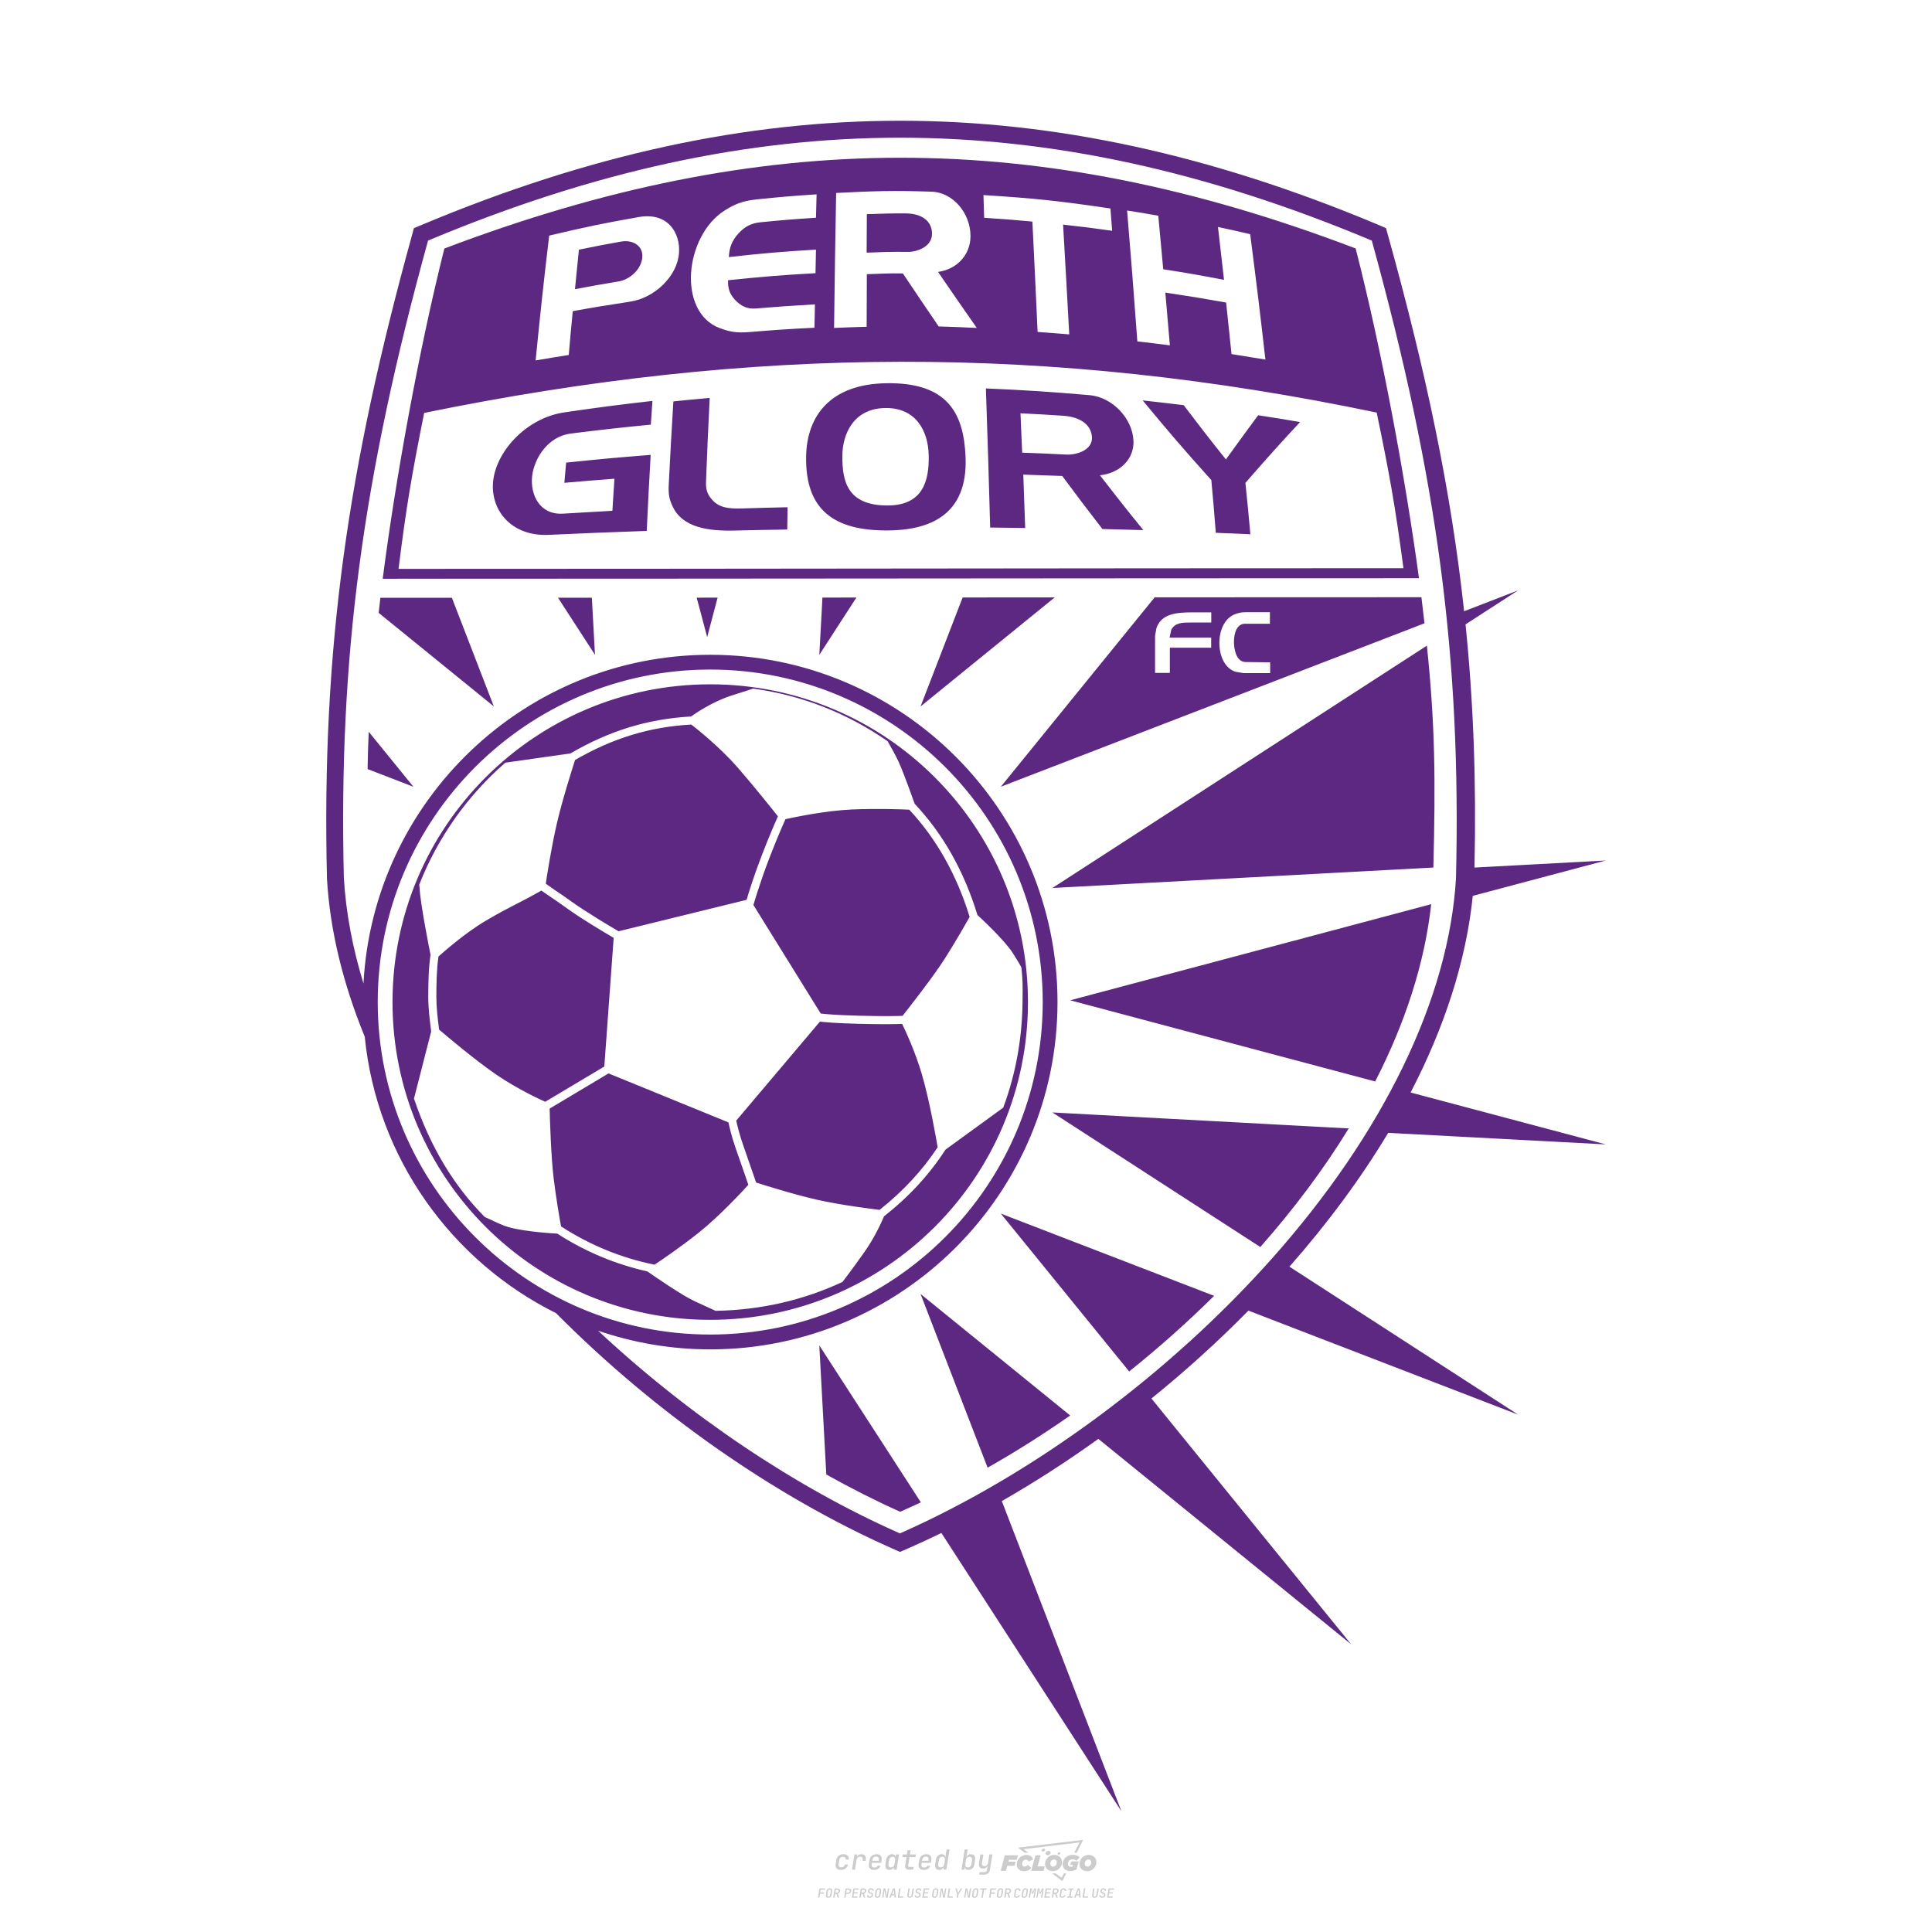 <?xml version="1.0" encoding="utf-8"?>
<!-- Created by @FCLOGO 2024-9-28 GMT+8 19:37:10 . https://fclogo.top/ -->
<!-- FOR PERSONAL USE ONLY NOT FOR COMMERCIAL USE -->
<svg version="1.1" xmlns="http://www.w3.org/2000/svg" xmlns:xlink="http://www.w3.org/1999/xlink" x="0px" y="0px"
	 viewBox="0 0 800 800" style="enable-background:new 0 0 800 800;" xml:space="preserve">
<path style="fill:#CCCCCC;" d="M348.22,774.3c-0.79,0-1.38-0.22-1.77-0.65c-0.39-0.44-0.53-1.03-0.41-1.79l0.25-1.65
	c0.12-0.75,0.45-1.35,0.98-1.78c0.53-0.44,1.19-0.65,1.98-0.65c0.76,0,1.33,0.2,1.72,0.6c0.39,0.4,0.55,0.94,0.47,1.62h-1.24
	c0.03-0.36-0.06-0.64-0.26-0.84c-0.2-0.2-0.5-0.3-0.89-0.3c-0.42,0-0.76,0.12-1.03,0.35c-0.27,0.23-0.43,0.56-0.5,0.99l-0.26,1.66
	c-0.07,0.44-0.01,0.77,0.19,1c0.19,0.23,0.5,0.35,0.92,0.35c0.39,0,0.72-0.1,0.98-0.3c0.26-0.2,0.44-0.48,0.52-0.85h1.24
	c-0.14,0.69-0.47,1.23-0.99,1.63C349.61,774.1,348.97,774.3,348.22,774.3z M352.8,774.19l1-6.29h1.19l-0.19,1.19
	c0.34-0.87,0.97-1.3,1.91-1.3c0.67,0,1.17,0.21,1.49,0.62c0.32,0.42,0.43,0.99,0.31,1.71l-0.07,0.42h-1.27l0.06-0.32
	c0.07-0.45,0.01-0.8-0.17-1.04c-0.18-0.24-0.48-0.36-0.88-0.36c-0.4,0-0.74,0.12-1.01,0.37c-0.27,0.24-0.43,0.59-0.5,1.03
	l-0.63,3.97H352.8z M361.91,774.3c-0.77,0-1.35-0.22-1.73-0.67c-0.38-0.45-0.51-1.04-0.4-1.77l0.25-1.65
	c0.08-0.49,0.26-0.92,0.52-1.28c0.26-0.37,0.6-0.65,1.01-0.85c0.41-0.2,0.87-0.3,1.38-0.3c0.77,0,1.35,0.22,1.73,0.67
	c0.39,0.45,0.52,1.04,0.39,1.77l-0.17,1.12h-3.85l-0.09,0.53c-0.15,0.95,0.22,1.43,1.11,1.43c0.72,0,1.17-0.25,1.37-0.74h1.22
	c-0.17,0.53-0.5,0.96-1.01,1.28C363.16,774.14,362.58,774.3,361.91,774.3z M361.23,770.22l-0.05,0.29l2.65-0.01l0.05-0.29
	c0.07-0.47,0.01-0.82-0.17-1.07c-0.18-0.25-0.49-0.37-0.92-0.37c-0.44,0-0.8,0.13-1.06,0.38
	C361.48,769.39,361.31,769.75,361.23,770.22z M368.33,774.3c-0.63,0-1.1-0.21-1.41-0.64c-0.31-0.42-0.4-1-0.27-1.73l0.27-1.77
	c0.11-0.73,0.39-1.31,0.84-1.74c0.44-0.43,0.98-0.64,1.61-0.64c0.47,0,0.83,0.12,1.09,0.35c0.26,0.24,0.39,0.56,0.38,0.96h0.02
	l0.17-1.2h1.24l-1,6.29h-1.22l0.19-1.2h-0.02c-0.12,0.41-0.35,0.73-0.69,0.97C369.2,774.18,368.8,774.3,368.33,774.3z
	 M368.93,773.23c0.39,0,0.72-0.12,0.98-0.36c0.26-0.24,0.43-0.57,0.5-1.01l0.25-1.65c0.07-0.43,0.01-0.76-0.18-1
	c-0.19-0.24-0.47-0.36-0.86-0.36c-0.4,0-0.72,0.12-0.98,0.35c-0.26,0.24-0.42,0.57-0.49,1.01l-0.25,1.65
	c-0.07,0.44-0.01,0.78,0.17,1.01C368.24,773.11,368.53,773.23,368.93,773.23z M376.35,774.19c-0.57,0-0.99-0.16-1.26-0.47
	c-0.27-0.31-0.36-0.75-0.27-1.32l0.54-3.39h-1.74l0.17-1.12h1.74l0.27-1.72h1.24l-0.27,1.72h2.47l-0.18,1.12h-2.46l-0.54,3.39
	c-0.08,0.44,0.1,0.66,0.53,0.66h1.72l-0.17,1.12H376.35z M382.5,774.3c-0.77,0-1.35-0.22-1.73-0.67c-0.38-0.45-0.52-1.04-0.4-1.77
	l0.25-1.65c0.08-0.49,0.26-0.92,0.52-1.28c0.26-0.37,0.6-0.65,1.01-0.85c0.41-0.2,0.87-0.3,1.38-0.3c0.77,0,1.35,0.22,1.73,0.67
	c0.39,0.45,0.52,1.04,0.39,1.77l-0.17,1.12h-3.85l-0.09,0.53c-0.15,0.95,0.22,1.43,1.11,1.43c0.72,0,1.17-0.25,1.37-0.74h1.22
	c-0.17,0.53-0.5,0.96-1.01,1.28C383.76,774.14,383.18,774.3,382.5,774.3z M381.83,770.22l-0.05,0.29l2.65-0.01l0.05-0.29
	c0.07-0.47,0.01-0.82-0.17-1.07c-0.18-0.25-0.49-0.37-0.92-0.37c-0.44,0-0.8,0.13-1.06,0.38
	C382.08,769.39,381.91,769.75,381.83,770.22z M388.92,774.3c-0.63,0-1.1-0.21-1.4-0.64c-0.3-0.42-0.39-1-0.28-1.73l0.27-1.77
	c0.11-0.73,0.39-1.31,0.84-1.74c0.44-0.43,0.98-0.64,1.61-0.64c0.47,0,0.83,0.12,1.09,0.35c0.26,0.24,0.39,0.56,0.38,0.96h0.02
	l0.21-1.47l0.3-1.8h1.24l-1.33,8.35h-1.22l0.19-1.2h-0.02c-0.12,0.41-0.35,0.73-0.69,0.97C389.8,774.18,389.4,774.3,388.92,774.3z
	 M389.53,773.23c0.39,0,0.72-0.12,0.98-0.36c0.26-0.24,0.43-0.57,0.5-1.01l0.25-1.65c0.08-0.43,0.02-0.76-0.17-1
	c-0.19-0.24-0.48-0.36-0.87-0.36c-0.4,0-0.72,0.12-0.98,0.35c-0.26,0.24-0.42,0.57-0.49,1.01l-0.25,1.65
	c-0.08,0.44-0.02,0.78,0.16,1.01C388.83,773.11,389.13,773.23,389.53,773.23z M401.02,774.3c-0.47,0-0.84-0.12-1.1-0.35
	c-0.26-0.23-0.39-0.56-0.38-0.97h-0.01l-0.19,1.2h-1.22l1.33-8.35h1.24l-0.29,1.8l-0.27,1.47h0.05c0.12-0.41,0.35-0.73,0.69-0.97
	c0.34-0.23,0.74-0.35,1.21-0.35c0.63,0,1.1,0.21,1.4,0.64c0.3,0.43,0.39,1.01,0.28,1.74l-0.27,1.77c-0.11,0.73-0.39,1.31-0.84,1.73
	C402.18,774.09,401.64,774.3,401.02,774.3z M400.77,773.23c0.4,0,0.72-0.12,0.98-0.35c0.26-0.23,0.42-0.57,0.5-1.01l0.25-1.65
	c0.07-0.43,0.01-0.77-0.17-1.01c-0.18-0.24-0.47-0.35-0.87-0.35c-0.39,0-0.72,0.12-0.98,0.36c-0.26,0.24-0.43,0.57-0.5,1l-0.25,1.65
	c-0.07,0.44-0.01,0.77,0.17,1.01C400.08,773.11,400.37,773.23,400.77,773.23z M405.47,776.25l0.17-1.06h1.93
	c0.64,0,1.01-0.3,1.1-0.9l0.1-0.67l0.21-1.19h-0.03c-0.12,0.42-0.35,0.74-0.68,0.97c-0.33,0.23-0.73,0.34-1.2,0.34
	c-0.63,0-1.09-0.2-1.4-0.6c-0.31-0.4-0.41-0.94-0.3-1.63l0.58-3.6h1.24l-0.56,3.48c-0.06,0.41,0,0.73,0.18,0.96
	c0.18,0.23,0.47,0.34,0.85,0.34c0.39,0,0.72-0.12,0.98-0.37c0.27-0.24,0.43-0.58,0.49-1.02l0.54-3.4h1.24l-1.01,6.41
	c-0.1,0.6-0.37,1.08-0.81,1.42c-0.44,0.35-1,0.52-1.67,0.52H405.47z M417.79,770.09h3.22l0.54-1.85h-5.47l-1.71,6.44h2.15l0.59-2.1
	h3.03l0.44-1.71h-3.03L417.79,770.09z M424.23,772.92c-0.59,0-1.02-0.39-1.02-1.12c0-0.88,0.63-1.76,1.61-1.76
	c0.49,0,0.88,0.24,1.02,0.78l1.95-0.83c-0.29-1.17-1.27-1.9-2.64-1.9c-2.78,0-4.15,2.15-4.15,3.9c0,1.76,1.27,2.83,3.07,2.83
	c1.37,0,2.34-0.59,2.98-1.42l-1.51-1.17C425.16,772.67,424.72,772.92,424.23,772.92z M430.91,768.23h-2.15l-1.76,6.44h5.12
	l0.49-1.85h-2.93L430.91,768.23z M439.75,771.01c0-1.66-1.32-2.93-3.22-2.93c-2.2,0-3.81,1.81-3.81,3.81c0,1.66,1.32,2.93,3.22,2.93
	C438.14,774.82,439.75,773.01,439.75,771.01z M434.92,771.7c0-0.83,0.59-1.71,1.51-1.71c0.78,0,1.17,0.54,1.17,1.22
	c0,0.83-0.59,1.71-1.51,1.71C435.31,772.92,434.92,772.38,434.92,771.7z M443.21,772.23h1.07l-0.2,0.68
	c-0.15,0.05-0.34,0.1-0.59,0.1c-0.68,0-1.27-0.39-1.27-1.22c0-1.02,0.73-1.9,1.95-1.9c0.59,0,1.12,0.24,1.51,0.59l1.37-1.37
	c-0.44-0.54-1.51-1.07-2.73-1.07c-2.59,0-4.29,1.76-4.29,3.86c0,2.05,1.61,2.88,3.22,2.88c0.93,0,1.85-0.29,2.49-0.68l0.93-3.32
	h-3.12L443.21,772.23z M450.78,768.08c-2.2,0-3.81,1.81-3.81,3.81c0,1.66,1.32,2.93,3.22,2.93c2.2,0,3.81-1.81,3.81-3.81
	C454,769.35,452.68,768.08,450.78,768.08z M450.34,772.92c-0.78,0-1.17-0.54-1.17-1.22c0-0.83,0.59-1.71,1.51-1.71
	c0.78,0,1.17,0.54,1.17,1.22C451.85,772.04,451.27,772.92,450.34,772.92z M437.94,767.5c-0.05,0.29,0.1,0.49,0.44,0.49
	s0.54-0.2,0.63-0.49c0.05-0.24-0.1-0.49-0.44-0.49C438.24,767.01,437.99,767.25,437.94,767.5z M432.13,765.5
	c-0.44,0-0.73,0.24-0.78,0.59c-0.05,0.34,0.1,0.59,0.54,0.59s0.73-0.24,0.78-0.59C432.77,765.74,432.57,765.5,432.13,765.5z
	 M433.01,767.3c-0.1,0.54,0.15,0.88,0.83,0.88c0.63,0,1.07-0.39,1.17-0.88s-0.15-0.88-0.83-0.88
	C433.5,766.43,433.11,766.82,433.01,767.3z M439.6,777.55l-2.44-1.81h-1.51l4.25,3.17l1.61-3.17h-0.98L439.6,777.55z M425.84,767.16
	l-2-1.46l23.13-2.78l-2.15,4.25h1.02l2.68-5.32l-26.99,3.22l2.78,2.1H425.84z M338.72,785.79l0.61-3.83h2.32l-0.08,0.52h-1.76
	l-0.18,1.14h1.63l-0.08,0.52h-1.62l-0.26,1.64H338.72z M342.97,785.84c-0.36,0-0.62-0.1-0.8-0.3c-0.17-0.2-0.23-0.47-0.18-0.82
	l0.27-1.7c0.06-0.34,0.2-0.61,0.44-0.82c0.24-0.2,0.54-0.3,0.89-0.3c0.36,0,0.62,0.1,0.8,0.3c0.17,0.2,0.24,0.47,0.18,0.81
	l-0.27,1.71c-0.06,0.34-0.2,0.62-0.44,0.82C343.63,785.74,343.33,785.84,342.97,785.84z M343.05,785.33c0.19,0,0.35-0.05,0.47-0.16
	c0.12-0.11,0.19-0.26,0.23-0.46l0.27-1.7c0.03-0.2,0.01-0.35-0.08-0.46c-0.08-0.11-0.22-0.16-0.41-0.16s-0.35,0.05-0.46,0.16
	c-0.12,0.1-0.19,0.26-0.22,0.46l-0.27,1.7c-0.03,0.2-0.01,0.35,0.08,0.46C342.72,785.28,342.86,785.33,343.05,785.33z M345,785.79
	l0.61-3.83h1.2c0.24,0,0.44,0.05,0.6,0.14c0.16,0.09,0.28,0.22,0.36,0.39c0.07,0.17,0.09,0.37,0.05,0.59
	c-0.04,0.26-0.14,0.48-0.3,0.67c-0.16,0.19-0.37,0.32-0.6,0.39l0.54,1.64h-0.62l-0.48-1.57h-0.54l-0.25,1.57H345z M345.89,783.71
	h0.64c0.19,0,0.35-0.06,0.48-0.17c0.13-0.11,0.21-0.26,0.24-0.45c0.03-0.19,0-0.35-0.09-0.46c-0.09-0.11-0.24-0.17-0.43-0.17h-0.64
	L345.89,783.71z M349.54,785.79l0.61-3.83h1.25c0.37,0,0.65,0.1,0.84,0.31c0.19,0.21,0.26,0.49,0.2,0.84
	c-0.04,0.23-0.12,0.44-0.25,0.61s-0.29,0.31-0.49,0.4c-0.2,0.09-0.42,0.14-0.66,0.14h-0.69l-0.24,1.52H349.54z M350.43,783.75h0.69
	c0.19,0,0.36-0.06,0.49-0.18c0.14-0.12,0.22-0.27,0.25-0.47c0.03-0.2,0-0.35-0.1-0.47c-0.1-0.12-0.25-0.18-0.44-0.18h-0.69
	L350.43,783.75z M352.75,785.79l0.61-3.83h2.25l-0.08,0.5h-1.7l-0.17,1.09h1.51l-0.08,0.5h-1.51l-0.19,1.24h1.69l-0.08,0.5H352.75z
	 M355.84,785.79l0.61-3.83h1.2c0.24,0,0.44,0.05,0.6,0.14c0.16,0.09,0.28,0.22,0.36,0.39c0.07,0.17,0.09,0.37,0.05,0.59
	c-0.04,0.26-0.14,0.48-0.3,0.67c-0.16,0.19-0.37,0.32-0.6,0.39l0.54,1.64h-0.62l-0.48-1.57h-0.54l-0.25,1.57H355.84z M356.74,783.71
	h0.64c0.19,0,0.35-0.06,0.48-0.17c0.13-0.11,0.21-0.26,0.24-0.45c0.03-0.19,0-0.35-0.09-0.46c-0.09-0.11-0.24-0.17-0.43-0.17h-0.64
	L356.74,783.71z M360.13,785.84c-0.39,0-0.67-0.1-0.87-0.29c-0.19-0.19-0.26-0.45-0.22-0.78h0.57c-0.03,0.17,0.01,0.31,0.12,0.41
	c0.11,0.1,0.27,0.15,0.48,0.15c0.2,0,0.37-0.05,0.5-0.15c0.13-0.1,0.21-0.23,0.24-0.4c0.02-0.15,0-0.28-0.06-0.39
	c-0.06-0.11-0.16-0.18-0.29-0.22l-0.46-0.14c-0.27-0.08-0.46-0.22-0.59-0.41c-0.13-0.19-0.17-0.42-0.13-0.68
	c0.04-0.21,0.11-0.39,0.23-0.55c0.12-0.16,0.27-0.28,0.46-0.37c0.19-0.09,0.4-0.13,0.64-0.13c0.35,0,0.62,0.1,0.8,0.29
	c0.18,0.19,0.25,0.44,0.2,0.76h-0.57c0.03-0.17,0-0.3-0.09-0.4c-0.09-0.1-0.23-0.14-0.42-0.14c-0.19,0-0.34,0.04-0.46,0.13
	c-0.12,0.09-0.19,0.21-0.21,0.38c-0.02,0.15-0.01,0.28,0.05,0.39c0.06,0.11,0.16,0.18,0.29,0.22l0.47,0.15
	c0.26,0.08,0.46,0.22,0.58,0.41c0.12,0.19,0.17,0.42,0.12,0.69c-0.04,0.22-0.12,0.41-0.24,0.57c-0.13,0.16-0.29,0.29-0.49,0.38
	C360.6,785.79,360.38,785.84,360.13,785.84z M363.27,785.84c-0.36,0-0.62-0.1-0.8-0.3c-0.17-0.2-0.23-0.47-0.18-0.82l0.27-1.7
	c0.06-0.34,0.2-0.61,0.44-0.82c0.24-0.2,0.54-0.3,0.89-0.3c0.36,0,0.62,0.1,0.8,0.3c0.17,0.2,0.24,0.47,0.18,0.81l-0.27,1.71
	c-0.06,0.34-0.2,0.62-0.44,0.82C363.92,785.74,363.62,785.84,363.27,785.84z M363.34,785.33c0.19,0,0.35-0.05,0.47-0.16
	c0.12-0.11,0.19-0.26,0.23-0.46l0.27-1.7c0.03-0.2,0.01-0.35-0.08-0.46c-0.08-0.11-0.22-0.16-0.41-0.16c-0.19,0-0.35,0.05-0.46,0.16
	c-0.12,0.1-0.19,0.26-0.22,0.46l-0.27,1.7c-0.03,0.2-0.01,0.35,0.08,0.46C363.02,785.28,363.15,785.33,363.34,785.33z
	 M365.28,785.79l0.61-3.83h0.71l0.62,3.19c0.01-0.1,0.02-0.22,0.03-0.36c0.01-0.14,0.03-0.29,0.04-0.44
	c0.02-0.15,0.04-0.29,0.06-0.41l0.31-1.98h0.52l-0.61,3.83h-0.71l-0.61-3.19c-0.01,0.09-0.02,0.21-0.03,0.34s-0.03,0.28-0.04,0.42
	c-0.02,0.15-0.04,0.28-0.06,0.41l-0.31,2.01H365.28z M368.23,785.79l1.59-3.83h0.75l0.37,3.83h-0.56l-0.07-0.97h-1.09l-0.39,0.97
	H368.23z M369.39,784.34h0.87l-0.09-1.1c-0.02-0.2-0.03-0.37-0.04-0.51c-0.01-0.14-0.01-0.24-0.01-0.3c-0.02,0.06-0.05,0.16-0.1,0.3
	c-0.05,0.14-0.11,0.31-0.19,0.5L369.39,784.34z M371.72,785.79l0.61-3.83h0.57l-0.52,3.31h1.67l-0.08,0.52H371.72z M376.68,785.84
	c-0.37,0-0.63-0.1-0.8-0.3c-0.17-0.2-0.22-0.48-0.17-0.82l0.44-2.76h0.57l-0.44,2.76c-0.03,0.2-0.01,0.35,0.07,0.46
	c0.08,0.11,0.21,0.17,0.41,0.17c0.19,0,0.35-0.06,0.46-0.17c0.12-0.11,0.19-0.27,0.22-0.46l0.44-2.76h0.57l-0.44,2.76
	c-0.06,0.35-0.2,0.62-0.43,0.82C377.35,785.74,377.05,785.84,376.68,785.84z M379.84,785.84c-0.39,0-0.67-0.1-0.87-0.29
	c-0.19-0.19-0.26-0.45-0.22-0.78h0.57c-0.03,0.17,0.01,0.31,0.12,0.41c0.11,0.1,0.27,0.15,0.48,0.15c0.2,0,0.37-0.05,0.5-0.15
	c0.13-0.1,0.21-0.23,0.24-0.4c0.02-0.15,0-0.28-0.06-0.39c-0.06-0.11-0.16-0.18-0.29-0.22l-0.46-0.14
	c-0.27-0.08-0.46-0.22-0.59-0.41c-0.13-0.19-0.17-0.42-0.13-0.68c0.04-0.21,0.11-0.39,0.23-0.55s0.27-0.28,0.46-0.37
	c0.19-0.09,0.4-0.13,0.64-0.13c0.35,0,0.62,0.1,0.8,0.29c0.18,0.19,0.25,0.44,0.2,0.76h-0.57c0.03-0.17,0-0.3-0.09-0.4
	c-0.09-0.1-0.23-0.14-0.42-0.14c-0.19,0-0.34,0.04-0.46,0.13c-0.12,0.09-0.19,0.21-0.21,0.38c-0.02,0.15-0.01,0.28,0.05,0.39
	c0.06,0.11,0.16,0.18,0.29,0.22l0.47,0.15c0.26,0.08,0.46,0.22,0.58,0.41c0.12,0.19,0.17,0.42,0.12,0.69
	c-0.04,0.22-0.12,0.41-0.24,0.57c-0.13,0.16-0.29,0.29-0.49,0.38C380.31,785.79,380.09,785.84,379.84,785.84z M381.91,785.79
	l0.61-3.83h2.25l-0.08,0.5h-1.7l-0.17,1.09h1.51l-0.08,0.5h-1.51l-0.19,1.24h1.69l-0.08,0.5H381.91z M386.94,785.84
	c-0.36,0-0.62-0.1-0.8-0.3c-0.17-0.2-0.23-0.47-0.18-0.82l0.27-1.7c0.06-0.34,0.2-0.61,0.44-0.82c0.24-0.2,0.54-0.3,0.89-0.3
	c0.36,0,0.62,0.1,0.8,0.3c0.17,0.2,0.24,0.47,0.18,0.81l-0.27,1.71c-0.06,0.34-0.2,0.62-0.44,0.82
	C387.6,785.74,387.3,785.84,386.94,785.84z M387.02,785.33c0.19,0,0.35-0.05,0.47-0.16c0.12-0.11,0.19-0.26,0.23-0.46l0.27-1.7
	c0.03-0.2,0.01-0.35-0.08-0.46c-0.08-0.11-0.22-0.16-0.41-0.16c-0.19,0-0.35,0.05-0.46,0.16c-0.12,0.1-0.19,0.26-0.22,0.46
	l-0.27,1.7c-0.03,0.2-0.01,0.35,0.08,0.46C386.7,785.28,386.83,785.33,387.02,785.33z M388.95,785.79l0.61-3.83h0.71l0.62,3.19
	c0.01-0.1,0.02-0.22,0.03-0.36c0.01-0.14,0.03-0.29,0.04-0.44c0.02-0.15,0.04-0.29,0.06-0.41l0.31-1.98h0.52l-0.61,3.83h-0.71
	l-0.61-3.19c-0.01,0.09-0.02,0.21-0.03,0.34c-0.01,0.13-0.03,0.28-0.04,0.42c-0.02,0.15-0.04,0.28-0.06,0.41l-0.31,2.01H388.95z
	 M392.25,785.79l0.61-3.83h0.57l-0.52,3.31h1.67l-0.08,0.52H392.25z M396.12,785.79l0.22-1.41l-0.75-2.42h0.58l0.45,1.45
	c0.03,0.09,0.05,0.18,0.07,0.27c0.02,0.08,0.03,0.15,0.03,0.19c0.02-0.04,0.05-0.1,0.09-0.19c0.04-0.08,0.09-0.17,0.14-0.27
	l0.9-1.45h0.6l-1.53,2.42l-0.22,1.41H396.12z M399.22,785.79l0.61-3.83h0.71l0.62,3.19c0.01-0.1,0.02-0.22,0.03-0.36
	c0.01-0.14,0.03-0.29,0.04-0.44c0.02-0.15,0.04-0.29,0.06-0.41l0.31-1.98h0.52l-0.61,3.83h-0.71l-0.61-3.19
	c-0.01,0.09-0.02,0.21-0.03,0.34c-0.01,0.13-0.03,0.28-0.04,0.42c-0.02,0.15-0.04,0.28-0.06,0.41l-0.31,2.01H399.22z M403.51,785.84
	c-0.36,0-0.62-0.1-0.8-0.3c-0.18-0.2-0.23-0.47-0.18-0.82l0.27-1.7c0.06-0.34,0.2-0.61,0.44-0.82c0.24-0.2,0.54-0.3,0.89-0.3
	c0.36,0,0.62,0.1,0.8,0.3c0.17,0.2,0.24,0.47,0.18,0.81l-0.27,1.71c-0.06,0.34-0.2,0.62-0.44,0.82
	C404.16,785.74,403.86,785.84,403.51,785.84z M403.58,785.33c0.19,0,0.35-0.05,0.47-0.16c0.12-0.11,0.19-0.26,0.23-0.46l0.27-1.7
	c0.03-0.2,0.01-0.35-0.08-0.46c-0.08-0.11-0.22-0.16-0.41-0.16c-0.19,0-0.35,0.05-0.46,0.16c-0.12,0.1-0.19,0.26-0.22,0.46
	l-0.27,1.7c-0.03,0.2-0.01,0.35,0.08,0.46C403.26,785.28,403.4,785.33,403.58,785.33z M406.38,785.79l0.52-3.31h-1.02l0.08-0.52
	h2.62l-0.08,0.52h-1.03l-0.52,3.31H406.38z M409.52,785.79l0.61-3.83h2.32l-0.08,0.52h-1.76l-0.18,1.14h1.63l-0.08,0.52h-1.62
	l-0.26,1.64H409.52z M413.77,785.84c-0.36,0-0.62-0.1-0.8-0.3c-0.18-0.2-0.23-0.47-0.18-0.82l0.27-1.7c0.06-0.34,0.2-0.61,0.44-0.82
	c0.24-0.2,0.54-0.3,0.89-0.3c0.36,0,0.62,0.1,0.8,0.3c0.17,0.2,0.24,0.47,0.18,0.81l-0.27,1.71c-0.06,0.34-0.2,0.62-0.44,0.82
	C414.42,785.74,414.13,785.84,413.77,785.84z M413.85,785.33c0.19,0,0.35-0.05,0.47-0.16c0.12-0.11,0.19-0.26,0.23-0.46l0.27-1.7
	c0.03-0.2,0.01-0.35-0.08-0.46c-0.08-0.11-0.22-0.16-0.41-0.16c-0.19,0-0.35,0.05-0.46,0.16c-0.12,0.1-0.19,0.26-0.22,0.46
	l-0.27,1.7c-0.03,0.2-0.01,0.35,0.08,0.46C413.52,785.28,413.66,785.33,413.85,785.33z M415.8,785.79l0.61-3.83h1.2
	c0.24,0,0.44,0.05,0.6,0.14c0.16,0.09,0.28,0.22,0.36,0.39c0.07,0.17,0.09,0.37,0.05,0.59c-0.04,0.26-0.14,0.48-0.3,0.67
	c-0.16,0.19-0.37,0.32-0.6,0.39l0.54,1.64h-0.62l-0.48-1.57h-0.54l-0.25,1.57H415.8z M416.69,783.71h0.64
	c0.19,0,0.35-0.06,0.48-0.17c0.13-0.11,0.21-0.26,0.24-0.45c0.03-0.19,0-0.35-0.09-0.46c-0.09-0.11-0.24-0.17-0.43-0.17h-0.64
	L416.69,783.71z M420.91,785.84c-0.36,0-0.63-0.1-0.81-0.3c-0.18-0.2-0.24-0.47-0.19-0.82l0.27-1.7c0.06-0.35,0.21-0.62,0.45-0.82
	s0.55-0.3,0.91-0.3c0.36,0,0.63,0.1,0.81,0.3c0.18,0.2,0.24,0.47,0.19,0.82h-0.57c0.03-0.2,0-0.35-0.09-0.46
	c-0.09-0.11-0.23-0.16-0.42-0.16c-0.19,0-0.35,0.05-0.48,0.16c-0.12,0.1-0.2,0.26-0.23,0.45l-0.27,1.71c-0.03,0.2,0,0.35,0.09,0.46
	c0.09,0.11,0.23,0.16,0.42,0.16c0.19,0,0.35-0.05,0.47-0.16c0.12-0.11,0.2-0.26,0.23-0.46h0.57c-0.03,0.23-0.11,0.43-0.24,0.59
	c-0.12,0.17-0.28,0.3-0.47,0.39C421.36,785.79,421.14,785.84,420.91,785.84z M424.03,785.84c-0.36,0-0.62-0.1-0.8-0.3
	c-0.18-0.2-0.23-0.47-0.18-0.82l0.27-1.7c0.06-0.34,0.2-0.61,0.44-0.82c0.24-0.2,0.54-0.3,0.89-0.3c0.36,0,0.62,0.1,0.8,0.3
	c0.17,0.2,0.24,0.47,0.18,0.81l-0.27,1.71c-0.06,0.34-0.2,0.62-0.44,0.82C424.69,785.74,424.39,785.84,424.03,785.84z
	 M424.11,785.33c0.19,0,0.35-0.05,0.47-0.16c0.12-0.11,0.19-0.26,0.23-0.46l0.27-1.7c0.03-0.2,0.01-0.35-0.08-0.46
	c-0.08-0.11-0.22-0.16-0.41-0.16c-0.19,0-0.35,0.05-0.46,0.16c-0.12,0.1-0.19,0.26-0.22,0.46l-0.27,1.7
	c-0.03,0.2-0.01,0.35,0.08,0.46C423.79,785.28,423.92,785.33,424.11,785.33z M425.97,785.79l0.61-3.83h0.69l0.18,1.23
	c0.02,0.12,0.04,0.23,0.05,0.33c0.01,0.1,0.02,0.18,0.03,0.24c0.02-0.06,0.05-0.14,0.09-0.24c0.04-0.11,0.09-0.22,0.15-0.34
	l0.57-1.22h0.71l-0.61,3.83h-0.54l0.2-1.29c0.02-0.17,0.06-0.35,0.1-0.55c0.04-0.2,0.09-0.4,0.14-0.61c0.05-0.2,0.1-0.4,0.14-0.59
	c0.05-0.19,0.09-0.35,0.13-0.49l-0.86,1.86h-0.55l-0.28-1.86c0,0.14-0.01,0.29-0.02,0.47c-0.01,0.18-0.02,0.37-0.04,0.57
	c-0.02,0.2-0.04,0.41-0.06,0.61c-0.02,0.2-0.05,0.4-0.08,0.57l-0.2,1.29H425.97z M429.11,785.79l0.61-3.83h0.69l0.18,1.23
	c0.02,0.12,0.04,0.23,0.05,0.33c0.01,0.1,0.02,0.18,0.03,0.24c0.02-0.06,0.05-0.14,0.09-0.24c0.04-0.11,0.09-0.22,0.15-0.34
	l0.57-1.22h0.71l-0.61,3.83h-0.54l0.2-1.29c0.02-0.17,0.06-0.35,0.1-0.55c0.04-0.2,0.09-0.4,0.14-0.61c0.05-0.2,0.1-0.4,0.14-0.59
	c0.05-0.19,0.09-0.35,0.13-0.49l-0.86,1.86h-0.55l-0.28-1.86c0,0.14-0.01,0.29-0.02,0.47c-0.01,0.18-0.02,0.37-0.04,0.57
	c-0.02,0.2-0.04,0.41-0.06,0.61c-0.02,0.2-0.05,0.4-0.08,0.57l-0.2,1.29H429.11z M432.41,785.79l0.61-3.83h2.25l-0.08,0.5h-1.7
	l-0.17,1.09h1.51l-0.08,0.5h-1.51l-0.19,1.24h1.69l-0.08,0.5H432.41z M435.51,785.79l0.61-3.83h1.2c0.24,0,0.44,0.05,0.6,0.14
	c0.16,0.09,0.28,0.22,0.36,0.39c0.07,0.17,0.09,0.37,0.05,0.59c-0.04,0.26-0.14,0.48-0.3,0.67c-0.16,0.19-0.37,0.32-0.6,0.39
	l0.54,1.64h-0.62l-0.48-1.57h-0.54l-0.25,1.57H435.51z M436.4,783.71h0.64c0.19,0,0.35-0.06,0.48-0.17
	c0.13-0.11,0.21-0.26,0.24-0.45c0.03-0.19,0-0.35-0.09-0.46c-0.09-0.11-0.24-0.17-0.43-0.17h-0.64L436.4,783.71z M439.8,785.84
	c-0.36,0-0.63-0.1-0.81-0.3c-0.18-0.2-0.24-0.47-0.19-0.82l0.27-1.7c0.06-0.35,0.21-0.62,0.45-0.82s0.55-0.3,0.91-0.3
	c0.36,0,0.63,0.1,0.81,0.3c0.18,0.2,0.24,0.47,0.19,0.82h-0.57c0.03-0.2,0-0.35-0.09-0.46c-0.09-0.11-0.23-0.16-0.42-0.16
	c-0.19,0-0.35,0.05-0.47,0.16c-0.12,0.1-0.2,0.26-0.23,0.45l-0.27,1.71c-0.03,0.2,0,0.35,0.09,0.46c0.09,0.11,0.23,0.16,0.42,0.16
	s0.35-0.05,0.47-0.16c0.12-0.11,0.2-0.26,0.23-0.46h0.57c-0.03,0.23-0.11,0.43-0.24,0.59c-0.12,0.17-0.28,0.3-0.47,0.39
	C440.25,785.79,440.04,785.84,439.8,785.84z M441.88,785.79l0.08-0.5h0.78l0.45-2.82h-0.78l0.08-0.5h2.13l-0.08,0.5h-0.78
	l-0.45,2.82h0.78l-0.08,0.5H441.88z M444.74,785.79l1.59-3.83h0.75l0.37,3.83h-0.56l-0.07-0.97h-1.09l-0.39,0.97H444.74z
	 M445.9,784.34h0.87l-0.09-1.1c-0.02-0.2-0.03-0.37-0.04-0.51c-0.01-0.14-0.01-0.24-0.01-0.3c-0.02,0.06-0.05,0.16-0.1,0.3
	c-0.05,0.14-0.11,0.31-0.19,0.5L445.9,784.34z M448.24,785.79l0.61-3.83h0.57l-0.52,3.31h1.67l-0.08,0.52H448.24z M453.19,785.84
	c-0.37,0-0.63-0.1-0.8-0.3c-0.17-0.2-0.22-0.48-0.17-0.82l0.44-2.76h0.57l-0.44,2.76c-0.03,0.2-0.01,0.35,0.07,0.46
	c0.08,0.11,0.21,0.17,0.41,0.17c0.19,0,0.35-0.06,0.46-0.17c0.12-0.11,0.19-0.27,0.22-0.46l0.44-2.76h0.57l-0.44,2.76
	c-0.06,0.35-0.2,0.62-0.43,0.82C453.86,785.74,453.56,785.84,453.19,785.84z M456.36,785.84c-0.39,0-0.67-0.1-0.87-0.29
	c-0.19-0.19-0.26-0.45-0.22-0.78h0.57c-0.03,0.17,0.01,0.31,0.12,0.41c0.11,0.1,0.27,0.15,0.48,0.15c0.2,0,0.37-0.05,0.5-0.15
	s0.21-0.23,0.24-0.4c0.02-0.15,0-0.28-0.06-0.39c-0.06-0.11-0.16-0.18-0.29-0.22l-0.46-0.14c-0.27-0.08-0.46-0.22-0.59-0.41
	c-0.13-0.19-0.17-0.42-0.13-0.68c0.04-0.21,0.11-0.39,0.23-0.55c0.12-0.16,0.27-0.28,0.46-0.37c0.19-0.09,0.4-0.13,0.64-0.13
	c0.35,0,0.62,0.1,0.8,0.29c0.18,0.19,0.25,0.44,0.2,0.76h-0.57c0.03-0.17,0-0.3-0.09-0.4c-0.09-0.1-0.23-0.14-0.42-0.14
	c-0.19,0-0.34,0.04-0.46,0.13c-0.12,0.09-0.19,0.21-0.21,0.38c-0.02,0.15-0.01,0.28,0.05,0.39c0.06,0.11,0.16,0.18,0.29,0.22
	l0.47,0.15c0.26,0.08,0.46,0.22,0.58,0.41c0.12,0.19,0.17,0.42,0.12,0.69c-0.04,0.22-0.12,0.41-0.24,0.57
	c-0.13,0.16-0.29,0.29-0.49,0.38C456.82,785.79,456.6,785.84,456.36,785.84z M458.42,785.79l0.61-3.83h2.25l-0.08,0.5h-1.7
	l-0.17,1.09h1.51l-0.08,0.5h-1.51l-0.19,1.24h1.69l-0.08,0.5H458.42z"/>
<path style="fill:#5D2881;" d="M435.77,460.64l122.71,6.62c-10.41,16.97-22.78,33.44-36.61,49.1L435.77,460.64z M467.56,567.89
	c12.29-9.82,24.07-20.31,35.18-31.31l-88.32-34.06L467.56,567.89z M408.95,607.73c11.59-6.56,23.03-13.8,34.2-21.6l-61.97-50.33
	L408.95,607.73z M342.15,610.56c10.16,5.67,20.4,10.86,30.58,15.43c2.86-1.26,5.72-2.55,8.58-3.9l-42.05-64.98L342.15,610.56z
	 M152.22,318.46l18.97,7.32L152.67,303C152.44,308.13,152.3,313.24,152.22,318.46z M574.83,469.09
	c-11.53,19.19-25.39,37.79-40.9,55.41l94.69,61.27L516.95,542.7c-12.65,12.85-26.12,25.05-40.17,36.39l82.73,101.81l-104.7-85.09
	c-13.1,9.4-26.48,18.04-39.98,25.75L464.35,750l-74.54-115.22c-4.6,2.22-9.2,4.38-13.77,6.37l-3.39,1.46l-3.37-1.49
	c-48.22-21.39-97.9-55.93-139.03-97.37c-43.27-21.54-74.23-64.23-79.22-114.48c-8.86-21.65-14.38-43.64-15.64-65.41
	c-2.3-95.89,8.87-170.91,35.04-265.85l0.95-3.53l3.56-1.49C244.01,64.06,308.73,50,372.75,50S501.41,64.06,570.4,92.95l3.51,1.51
	l0.98,3.51c15.63,56.25,25.98,105.26,31.37,155.14l22.33-8.64l-21.74,14.08c3.28,32.32,4.49,65.17,3.7,100.69l54.37-2.92
	l-55.07,14.64c-2.81,27.35-11.92,54.82-25.75,81.42l80.83,21.49L574.83,469.09z M294.08,552.61c75.94,0,137.69-61.75,137.69-137.67
	c0-75.94-61.75-137.69-137.69-137.69c-75.92,0-137.67,61.75-137.67,137.69C156.42,490.86,218.2,552.61,294.08,552.61z
	 M602.89,363.68c2.18-91.12-7.57-165.09-34.8-263.85l-0.06-0.21l-0.4-0.17C499.48,70.91,435.7,57.03,372.64,57.02
	c-63.06,0.02-126.85,13.9-195,42.44l-0.39,0.16l-0.07,0.25c-27.22,98.73-36.98,172.7-34.8,263.58c0.85,14.56,3.66,29.21,8.13,43.8
	c4.01-75.75,66.87-136.12,143.57-136.12c79.31,0,143.81,64.53,143.81,143.81s-64.5,143.81-143.81,143.81
	c-16.24,0-31.85-2.75-46.42-7.73c37.84,35.34,81.73,64.74,124.44,83.69l0.53,0.24l0.52-0.23c54.98-24.39,110.87-65.71,153.34-113.37
	C572.87,469.3,600.01,413.23,602.89,363.68z M204.22,199.03c-1.37,12.04,7.41,23.17,22.98,22.44c16.36-0.73,24.46-1.07,40.6-1.63
	c0.59-12.6,0.9-18.85,1.63-31.48c-13.94,1.09-20.93,1.74-35.01,3.2c-0.31,3.34-0.42,5.02-0.73,8.36c8.33-0.73,12.48-1.07,20.73-1.68
	c-0.36,5.3-0.53,7.97-0.84,13.27c-8.14,0.45-12.26,0.7-20.45,1.18c-9.68,0.59-13.61-7.83-12.79-15.49
	c0.87-7.6,6.68-16.5,15.96-17.67c13.33-1.66,19.98-2.41,33.19-3.7c0.25-3.93,0.39-5.89,0.67-9.82c-14.53,1.66-21.8,2.61-36.44,4.74
	C218.17,173.02,205.68,186.52,204.22,199.03z M294.79,206.83c-1.99-2.24-2.55-4.26-2.44-7.46c0.53-13.83,0.84-20.79,1.52-34.59
	c-6,0.53-9.03,0.81-15.04,1.43c-0.84,13.78-1.23,20.65-1.91,34.37c-0.2,3.79,0.11,6.06,1.68,9.29c4.07,8.5,14.48,10.1,25.59,9.82
	c8.7-0.2,13.07-0.31,21.8-0.42c0.06-3.7,0.08-5.56,0.14-9.23c-7.72,0.17-11.56,0.25-19.25,0.51
	C301.8,210.67,297.73,210.28,294.79,206.83z M399.82,189.29c0.98,24.13-15.09,30.33-32.49,30.36c-21.71,0.06-33.89-8.25-33.53-30.55
	c0.25-16.97,10.1-29.99,33.02-30.41C392.36,158.21,399.09,171.03,399.82,189.29z M384.56,188.68c-0.17-10.44-5.47-20.09-18.32-19.72
	c-12.74,0.34-17.42,10.63-17.45,19.98c0,10.1,1.85,20.48,18.97,20.37C382.12,209.18,384.76,199.17,384.56,188.68z M455.46,196.81
	c7.15,9.23,10.72,13.77,17.98,22.7c-6.79-0.2-10.16-0.28-16.95-0.45c-6.71-8.67-10.04-13.07-16.64-21.97
	c-6.45-0.25-9.68-0.36-16.13-0.56c0.31,8.84,0.48,13.27,0.79,22.11c-5.78-0.08-8.73-0.14-14.5-0.2c-0.65-23.06-0.98-34.65-1.77-57.6
	c17.17,0.76,25.73,1.32,42.87,2.78c9.45,0.81,17.9,9.62,18.24,19.02C469.6,190.19,463.71,195.91,455.46,196.81z M452.15,180.93
	c-0.36-5.25-5.11-8.33-11.92-8.78c-7.07-0.48-10.6-0.65-17.67-1.01c0.25,6.51,0.42,9.76,0.7,16.3c7.29,0.25,10.94,0.42,18.26,0.79
	C445.92,188.42,452.51,186.35,452.15,180.93z M520.97,171.95c-5.22,7.04-7.86,10.72-13.35,18.29c-7.04-8.81-10.55-13.33-17.48-22.47
	c-6.79-0.84-10.18-1.21-16.97-1.96c11.22,13.58,16.95,20.23,28.42,32.99c0.79,8.73,1.18,13.07,1.85,21.83
	c5.72,0.2,8.58,0.34,14.31,0.59c-0.76-8.5-1.18-12.77-2.05-21.27c9.4-10.77,13.94-15.85,22.64-25.19
	C531.37,173.58,527.92,172.99,520.97,171.95z M294.08,546.52c-72.63,0-131.55-58.92-131.55-131.58
	c0-72.66,58.92-131.58,131.55-131.58c72.66,0,131.58,58.92,131.58,131.58S366.75,546.52,294.08,546.52z M287.55,538.77
	c5.22,2.44,8.42,3.82,8.44,3.87l0.34,0.14h0.36c18.32-0.36,35.74-4.35,51.85-11.81l0.34-0.17l0.25-0.34
	c0.03-0.03,3.28-4.24,8.47-11.53c4.74-6.65,7.74-13.55,8.44-15.26c10.44-8.22,18.77-17.28,25.47-27.63L415,458.96l0.42-0.31
	l0.17-0.48c5.19-14.06,7.83-29.15,7.83-44.83c0.08-4.18,0.06-7.77-0.39-11.92c0.14-0.67-0.48-1.71-3.59-6.68
	c-3.31-5.27-12.85-14.14-14.7-15.85c-5.53-18.1-14.25-33.61-25.98-46.04c-0.67-1.88-4.49-12.62-6.71-17.51
	c-1.29-2.81-3.37-6.42-4.26-7.97l-0.17-0.34l-0.42-0.34c-16.61-11.47-35.07-18.71-54.9-21.49l-0.39-0.08l-0.36,0.11l-2.41,0.79
	c-1.94,0.59-4.1,1.29-6.65,2.13c-7.74,2.58-14.64,7.29-16.33,8.53c-17.93,1.01-33.83,5.89-49.94,15.29l-26.43,3.76l-0.48,0.08
	l-0.42,0.31c-15.51,13.58-27.63,30.8-35.15,49.83l-0.14,0.31l0.03,0.36l0.06,0.62l0.06,0.42c0.25,6.37,4.04,25.28,4.52,27.69
	c-0.84,5.81-0.93,11.87-0.93,17.56c0,4.63,0.59,9.17,1.12,13.55l0.08,0.65l-6.99,27.3l-0.14,0.48l0.17,0.48
	c6.68,19.53,16.13,35.35,28.9,48.31l0.25,0.22l0.31,0.17l2.05,0.93c2.1,1.01,5.02,2.44,7.49,3.14c6.79,1.94,19.58,2.67,20.14,2.67
	h0.03c11.47,7.41,24.02,12.68,37.29,15.65l1.4,0.95C269.96,527.78,282.22,536.31,287.55,538.77z M312.01,374.62h-0.11l27.94,45.06
	c1.6,0.2,6.12,0.65,15.85,0.9c10.32,0.28,16.16,0.14,18.04,0.06c2.27-2.89,12.43-15.79,17.34-23.45
	c4.69-7.35,9.17-15.29,10.44-17.51c-5.36-17.45-13.75-32.35-25-44.41c-2.67-0.14-12.82-0.53-23.79-0.08
	c-11,0.48-24.16,3.28-27.47,4.01c-0.84,1.85-3.28,7.32-6.62,15.96C314.51,365.84,312.04,374.54,312.01,374.62z M254.11,388.34
	c-3.09-1.8-13.47-7.91-20.09-12.76c-2.19-1.57-4.4-3.06-6.34-4.4l-3.51-2.41c-4.97,2.81-8.14,4.4-10.91,5.84
	c-3.48,1.8-6.48,3.34-12.12,6.65c-8.7,5.13-17.53,12.99-19.58,14.81c-0.79,5.53-0.87,11.31-0.87,16.81c0,4.43,0.56,8.84,1.09,13.13
	l0.03,0.31c2.52,2.16,15.09,12.85,24.18,18.99c8.47,5.7,17.23,9.79,19.78,10.91l24.46-14.59L254.11,388.34z M236.01,372.88
	c6.68,4.83,17.53,11.22,20.12,12.74l53.02-13.02c0.81-2.78,3.06-10.07,6.37-18.63c3.25-8.42,5.7-13.92,6.59-15.96
	c-2.19-2.78-9.9-12.43-16.83-20.4c-7.13-8.14-16.75-15.85-19.02-17.59c-17.28,0.95-32.6,5.67-48.14,14.67
	c-0.9,2.86-5.02,15.57-7.49,26.09c-2.3,9.93-4.1,21.49-4.63,25.14l3.56,2.5C231.55,369.74,233.79,371.26,236.01,372.88z
	 M309.88,490.6c-1.15-3.42-5.27-15.18-5.27-15.18c-1.63-4.66-2.61-8.89-2.97-10.66l-49.66-20.28l-24.38,14.56
	c0.08,4.07,0.56,20.06,1.66,28.9c1.01,8.36,2.53,17,3.06,19.89c11.87,7.69,24.88,13.05,38.69,15.85c3.11-2.05,10.66-7.18,18.38-13.3
	C297.9,503.56,307.38,493.38,309.88,490.6z M373.56,423.97c-2.24,0.11-8.02,0.22-17.98-0.03c-9.59-0.25-14.25-0.7-16.08-0.9
	l-34.65,40.99c0.36,1.63,1.35,5.81,2.92,10.27l5.33,15.37c3.03,0.95,14.59,4.66,25,7.07c10.58,2.38,23.12,3.87,26.12,4.24
	c9.79-7.77,17.65-16.27,24.04-25.92c-0.45-2.78-3.37-19.5-6.54-30.24C378.9,435.25,374.88,426.72,373.56,423.97z M265.97,106.42
	c0.31-4.8-4.12-7.27-8.89-6.37c-6.96,1.23-10.44,1.91-17.37,3.34c-0.67,6.54-0.98,9.82-1.63,16.36c7.21-1.37,10.83-2.02,18.01-3.2
	C261.15,115.7,265.67,111.22,265.97,106.42z M375.75,104.31c4.07,0.08,10.32-2.22,10.18-7.69c-0.11-5.22-4.35-8.14-10.66-8.25
	c-6.54-0.06-9.82,0.11-16.33,0.31c-0.03,6.37-0.06,9.57-0.08,15.94C365.63,104.37,368.99,104.2,375.75,104.31z M587.57,239.43
	c-142.83,0-283.55,0.22-429.1,0.22c5.47-42.36,15.07-95.11,25.53-136.74c131.72-50.02,245.65-50.22,377.34-0.03
	C572.03,144.46,581.82,197.09,587.57,239.43z M466.71,87.17c1.8,21.66,2.64,32.52,4.24,54.2c5.39,0.62,8.08,0.93,13.47,1.63
	c-0.73-8.73-1.12-13.13-1.88-21.85c10.07,1.52,15.09,2.33,25.17,4.12c0.93,8.58,1.37,12.85,2.24,21.35
	c5.58,0.9,8.42,1.35,14.03,2.27c-2.36-20.68-3.62-31.06-6.31-51.93c-5.33-1.23-8-1.85-13.33-2.97c1.01,8.78,1.52,13.13,2.5,21.88
	c-10.07-1.91-15.09-2.81-25.17-4.38c-0.79-8.87-1.21-13.3-2.05-22.16C474.45,88.38,471.87,87.99,466.71,87.17z M407.23,80.78
	c0.11,3.76,0.17,5.61,0.28,9.4c8,0.53,12.01,0.81,19.98,1.57c0.9,18.18,1.32,27.33,2.16,45.7c5.22,0.36,7.86,0.59,13.1,1.01
	c-0.98-18.24-1.51-27.33-2.55-45.45c8.14,0.9,12.18,1.4,20.31,2.55c-0.25-3.7-0.42-5.55-0.7-9.23
	C438.79,83.22,428.24,82.09,407.23,80.78z M345.37,135.79c5.39-0.22,8.11-0.34,13.49-0.48c0.03-8.73,0.06-13.1,0.08-21.77
	c5.95-0.2,8.92-0.42,14.93-0.31c5.86,8.7,8.75,13.1,14.81,21.94c6.31,0.2,9.48,0.31,15.79,0.62c-6.51-9.31-9.74-13.97-16.05-23.2
	c7.72-1.04,13.41-6.99,13.44-14.73c0.06-9.68-7.38-18.24-16.1-18.49c-15.82-0.53-23.76-0.28-39.53,0.53
	C345.82,102.07,345.65,113.29,345.37,135.79z M297.84,135.79c4.24,1.63,7.21,2.1,12.06,1.74c10.94-0.9,16.41-1.29,27.35-1.82
	c0.08-3.87,0.11-5.78,0.2-9.68c-9.82,0.56-14.7,0.9-24.49,1.71c-3.82,0.31-6.31-1.18-8.61-3.59c-2.13-2.3-3.03-4.63-2.86-8.11
	c14.45-1.49,21.71-2.1,36.19-2.92c0.08-3.93,0.11-5.89,0.2-9.76c-14.45,0.87-21.66,1.49-36.08,3.09c0.2-3.93,1.23-6.73,3.93-9.73
	c2.81-3.09,5.58-4.35,9.43-4.71c9.12-0.9,13.63-1.26,22.72-1.85c0.08-3.87,0.14-5.81,0.25-9.68c-9.76,0.62-14.64,1.04-24.46,2.05
	c-5.22,0.53-8.67,1.51-13.44,4.52c-8.58,5.33-13.49,16.19-14.08,26.12C285.56,123.14,289.29,132.51,297.84,135.79z M221.79,149.26
	c5.5-0.95,8.22-1.4,13.72-2.27c0.65-7.24,0.93-10.89,1.66-18.15c9.48-1.71,14.25-2.47,23.76-3.93
	c10.18-1.54,19.53-10.55,20.23-20.14c0.62-7.8-4.21-17.14-16.83-14.87c-14.76,2.61-22.14,4.15-36.92,7.66
	C224.93,118.34,223.84,128.69,221.79,149.26z M165.03,235.56c140.11,0,277.52-0.28,416.11-0.28c-3.42-25.64-5.64-38.27-11.08-64.44
	c-136.04-28.45-258.36-27.69-394.42,0.14C170.39,197.2,168.23,209.86,165.03,235.56z M289.3,250.54l3.53,13.26l3.94-14.91l0.37-1.42
	c-2.88,0-5.77,0-8.66,0.01L289.3,250.54z M245.09,247.74l-0.01-0.15l0-0.08c-4.67,0-9.34,0-14.02,0.01l0.05,0.07l15.26,23.54
	l-1.2-21.93L245.09,247.74z M188.13,250.16l-0.98-2.54l-0.03-0.09c-9.87,0-19.71,0.01-29.62,0.01c-0.25,2.13-0.48,4.17-0.7,6.23l0,0
	l47.69,38.74l-15.45-40L188.13,250.16z M340.28,252.54l-1.02,18.62l12.05-18.62l1.39-2.15l1.85-2.86l0.06-0.1
	c-4.68,0-9.37,0.01-14.06,0.01L340.28,252.54z M583.94,260.38l-169.52,65.39l57.12-70.32l2.65-3.26l3.86-4.75l0.08-0.1
	c36.64-0.02,73.41-0.04,110.45-0.04c0.46,3.76,0.88,7.32,1.27,10.79l-0.09,0.03l-1.78,0.69L583.94,260.38z M501.55,253.57h-8.08
	c-6.23,0-12.65,0.56-14.62,6.56l-0.56,3.11v15.4h6.12v-10.44h17.11v-4.18H484.3l0.7-3.28c1.6-2.97,4.74-2.97,8.14-2.97h8.42V253.57z
	 M525.96,274.27l-10.13-0.14c-3.39,0-4.63-3.93-4.85-7.38l-0.03-1.04c0-3.56,1.23-7.43,4.57-7.43h10.32v-4.77h-9.93
	c-1.91,0-3.09,0.22-4.8,0.93c-4.15,1.74-6.2,6.76-6.2,11.78c0,5.3,2.24,10.58,6.73,11.95l3.31,0.56h11V274.27z M436.74,247.37
	c-12.71,0.01-25.43,0.02-38.13,0.03l-1.28,3.32l-16.15,41.81l55.44-45.06L436.74,247.37z M590.77,267.4l-155,100.3l154.91-8.32
	l2.85-0.15c0.91-36.63,0.73-58.7-2.68-91.87L590.77,267.4z M591.04,374.83l-1.35,0.36l-146.54,39.01l126.28,33.61
	c12.33-24.03,20.49-48.78,23.2-73.41l-0.05,0.01L591.04,374.83z"/>
</svg>
